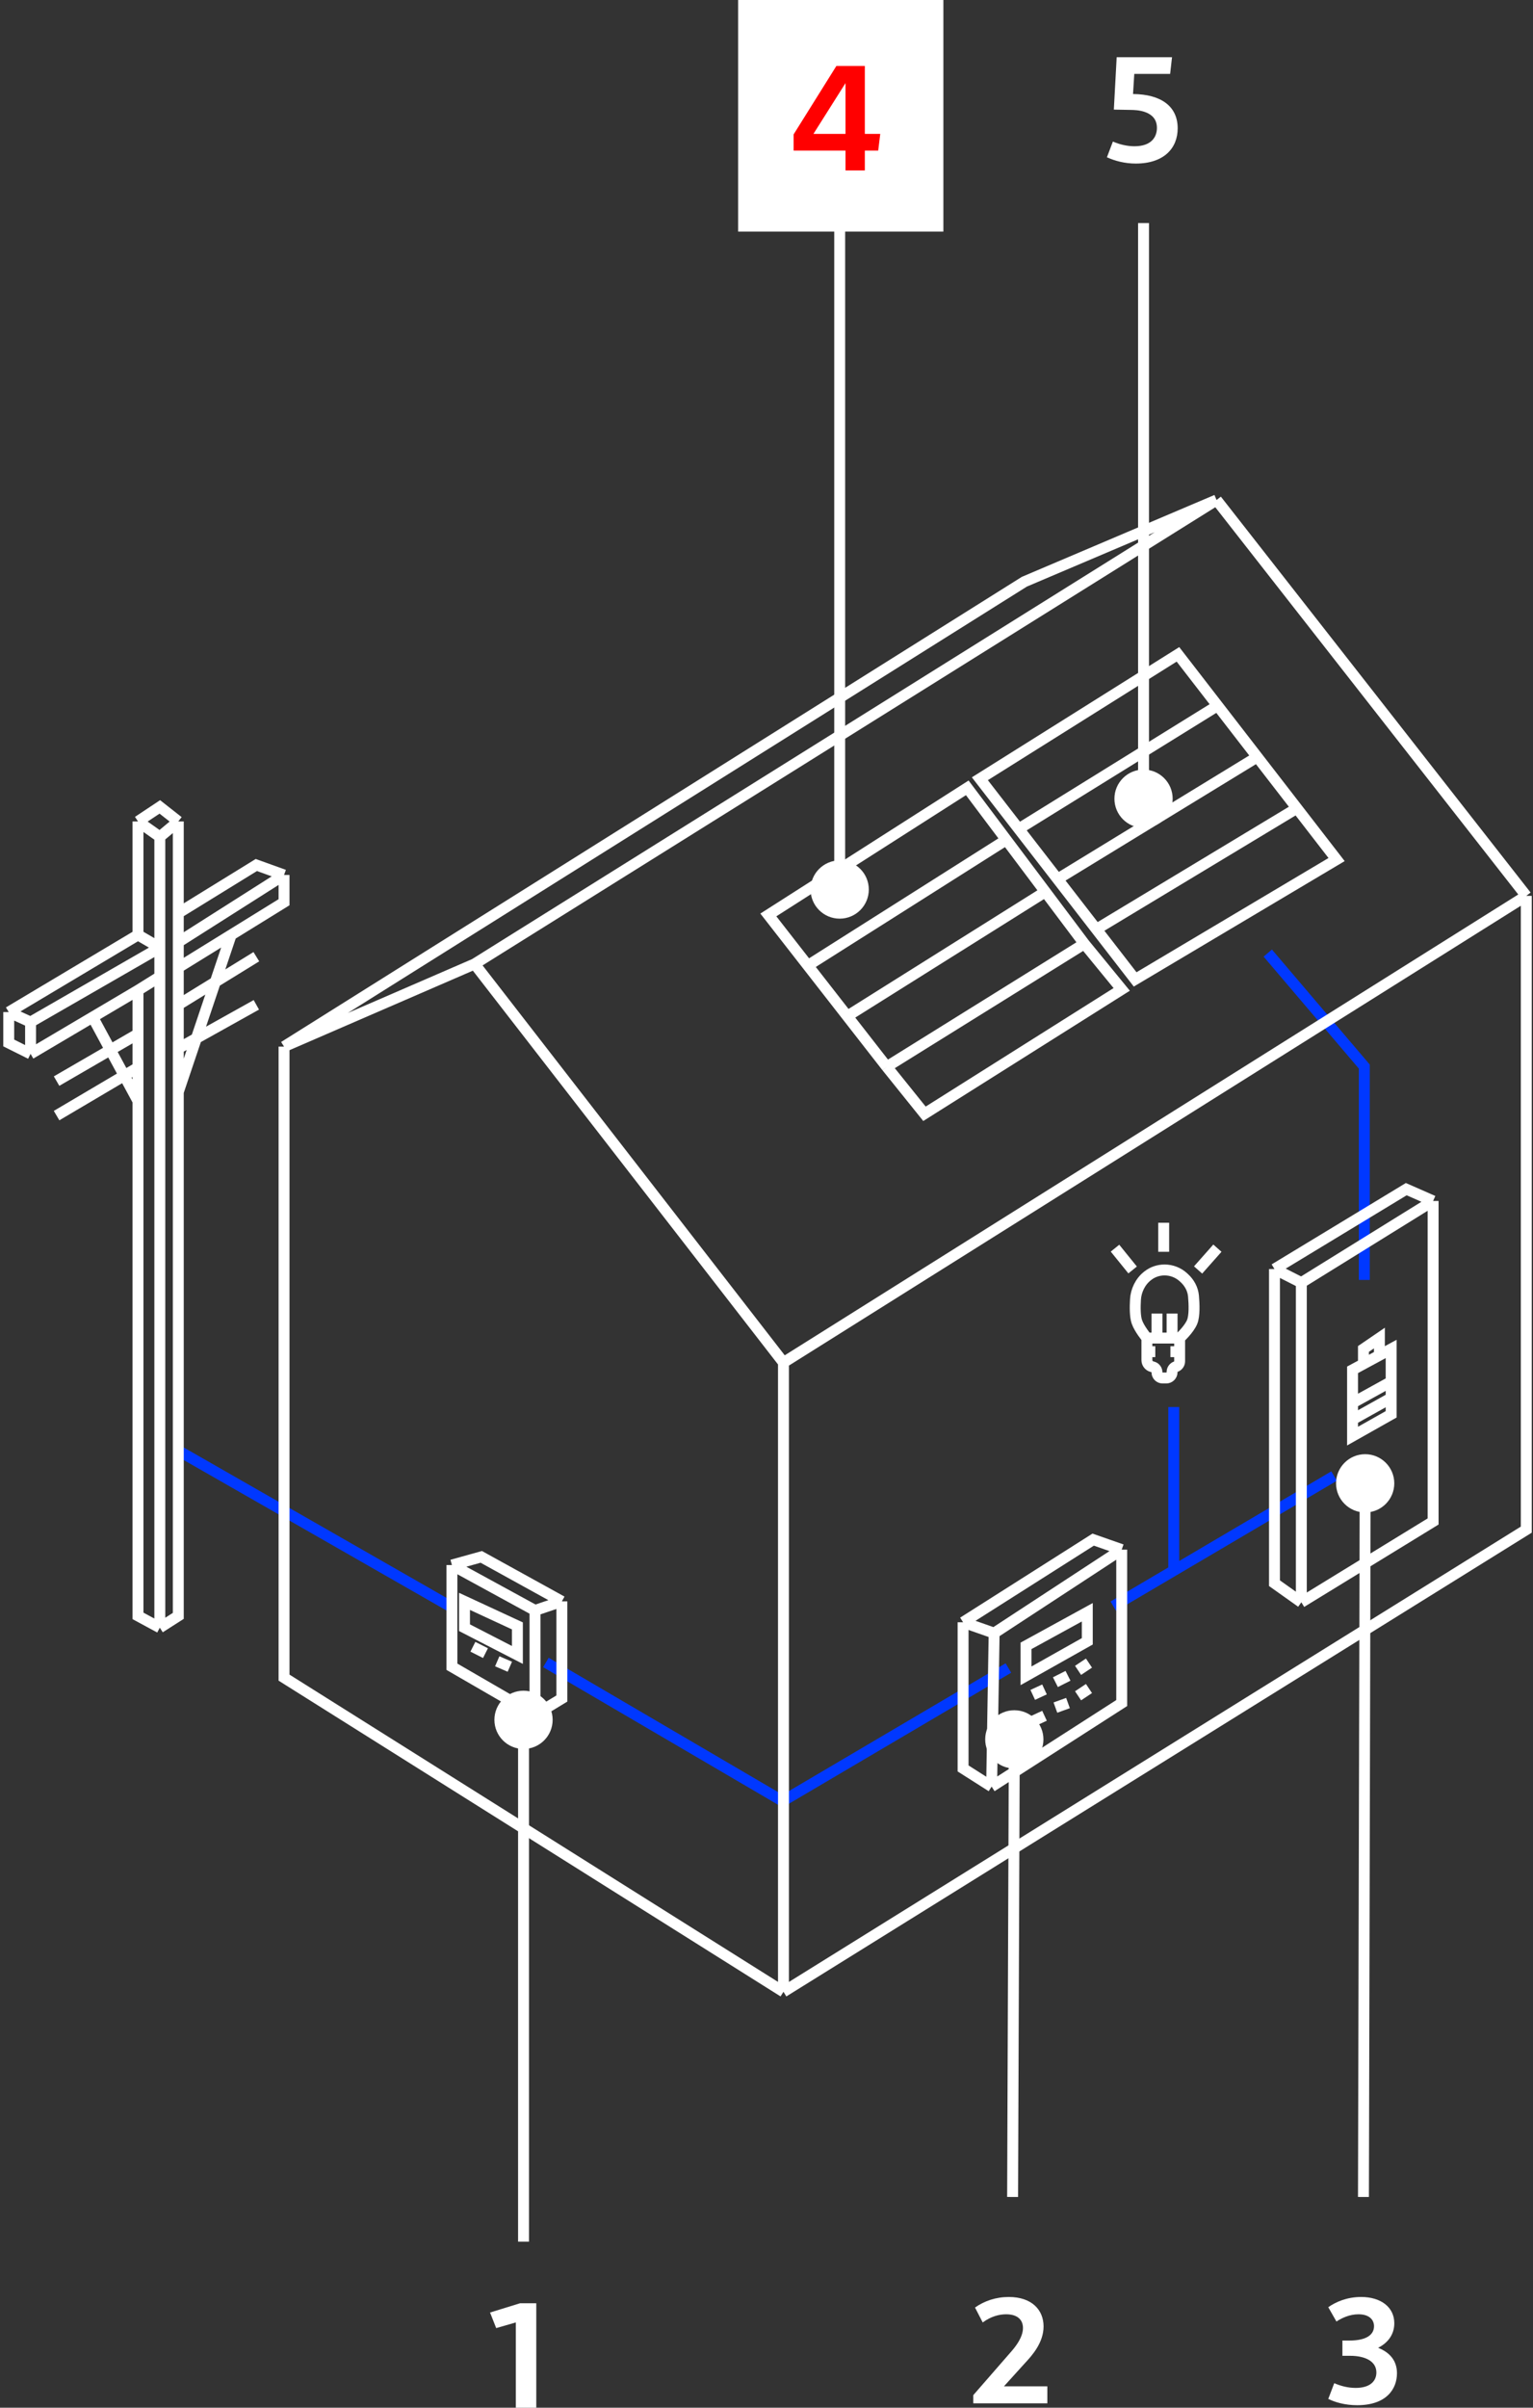 <?xml version="1.0" encoding="UTF-8"?>
<svg xmlns="http://www.w3.org/2000/svg" width="351" height="551" viewBox="0 0 351 551" fill="none">
  <rect x="0" y="0" width="351" height="551" fill="#333333" stroke="none"/>
  <rect width="47" height="53" transform="translate(169)" fill="white"></rect>
  <path d="M201.544 30.648L201.076 34.464H198.016V39H193.588V34.464H181.708V30.756L191.5 15.096H198.016V30.648H201.544ZM186.244 30.648H193.588V19.02L186.244 30.648Z" fill="#FF0000"></path>
  <path d="M259.493 21.52C265.793 21.592 269.645 24.292 269.645 29.368C269.645 33.904 266.513 37.432 260.033 37.432C257.549 37.432 255.245 36.82 253.445 35.992L254.813 32.392C256.361 33.076 258.125 33.472 259.745 33.472C263.633 33.472 264.893 31.348 264.893 29.26C264.893 25.264 260.141 25.156 258.881 25.156L255.029 25.084L255.677 13.096H268.349L267.917 16.912H259.709L259.421 21.52H259.493Z" fill="white"></path>
  <path d="M40.821 331.979L103.279 367.719M305.453 337.797L268.747 359.423M268.747 359.423V322.006M268.747 359.423L254.91 367.575M312.372 292.915V244.086L290.271 218.112M230.887 381.728L179.191 412.185L124.996 380.456" stroke="#0038FF" stroke-width="2.5"></path>
  <path d="M179.383 455.82V311.824M179.383 455.82L65.035 383.926V239.514M179.383 455.82L349.463 350.057V205.022M179.383 311.824L108.66 220.606M179.383 311.824L349.463 205.022M108.66 220.606L65.035 239.514M108.66 220.606L278.548 114.427M65.035 239.514L234.539 133.128L278.548 114.427M349.463 205.022L278.548 114.427M128.647 366.472V388.705L122.497 392.445M128.647 366.472L110.198 356.29L103.471 358.16M128.647 366.472L122.497 368.55M103.471 358.16L122.497 368.55M103.471 358.16V381.432L122.497 392.445M122.497 368.55V392.445M108.276 376.861L111.159 378.316M227.044 408.86L227.62 373.744M227.044 408.86L256.831 389.744V354.628M227.044 408.86L220.509 404.705V371.251M227.62 373.744L256.831 354.628M227.62 373.744L220.509 371.251M256.831 354.628L250.297 352.342L220.509 371.251M236.46 387.874L239.151 386.627M236.46 393.9L239.151 392.653M241.649 384.965L244.532 383.51M241.649 390.783L244.532 389.744M246.838 382.264L249.336 380.601M246.838 388.082L249.336 386.419M113.849 380.186L116.732 381.432M297.958 366.68L328.131 348.187V274.838M297.958 366.68L291.808 362.316V290.422M297.958 366.68V293.539M328.131 274.838L297.958 293.539M328.131 274.838L321.981 272.137L291.808 290.422M297.958 293.539L291.808 290.422M312.18 312.136L309.681 313.486V321.07M312.18 312.136V308.707L315.831 306.214V310.162M312.18 312.136L315.831 310.162M315.831 310.162L318.521 308.707V316.187M309.681 321.07L318.521 316.187M309.681 321.07V324.863M318.521 316.187V319.928M318.521 319.928V323.668L309.681 328.655V324.863M318.521 319.928L309.681 324.863M193.988 232.553L239.343 204.087M193.988 232.553L203.021 244.137M193.988 232.553L184.956 220.969M239.343 204.087L248.279 215.982M239.343 204.087L230.407 192.191M248.279 215.982L256.831 226.424L211.669 254.89L203.021 244.137M248.279 215.982L203.021 244.137M184.956 220.969L175.923 209.385L221.47 180.295L230.407 192.191M184.956 220.969L230.407 192.191M242.13 201.178L287.869 173.23M242.13 201.178L251.018 212.658M242.13 201.178L233.241 189.697M287.869 173.23L296.949 184.97M287.869 173.23L278.788 161.49M296.949 184.97L306.03 196.71L259.906 224.138L251.018 212.658M296.949 184.97L251.018 212.658M233.241 189.697L224.353 178.217L269.708 149.75L278.788 161.49M233.241 189.697L278.788 161.49M36.593 372.498L40.821 369.796V249.904M36.593 372.498L31.596 369.796V251.981M36.593 372.498V223.515M36.593 191.516L40.821 187.983M36.593 191.516L31.596 187.983M36.593 191.516V216.866M40.821 187.983L36.593 184.659L31.596 187.983M40.821 187.983V208.97M31.596 187.983V213.956M40.821 215.619L65.035 200.243M40.821 215.619V221.437M40.821 215.619V208.97M65.035 200.243V206.476L52.928 213.956M65.035 200.243L58.693 197.957L40.821 208.97M40.821 221.437L52.928 213.956M40.821 221.437V229.956M31.596 213.956L2 231.618M31.596 213.956L36.593 216.866M2 231.618L6.997 233.904M2 231.618L2 238.683L6.997 241.177M6.997 233.904V241.177M6.997 233.904L36.593 216.866M6.997 241.177L21.218 232.768M31.596 226.631L36.593 223.515M31.596 226.631L21.218 232.768M31.596 226.631V236.605M36.593 216.866V223.515M31.596 251.981L21.218 232.768M31.596 251.981V244.293M40.821 249.904L52.928 213.956M40.821 249.904V239.93M12.954 247.41L31.596 236.605M31.596 236.605V244.293M12.954 255.306L31.596 244.293M58.693 218.943L40.821 229.956M40.821 229.956V239.93M40.821 239.93L58.693 229.956M234.923 383.51L248.952 375.614V368.965L234.923 376.653V383.51ZM118.461 378.731V372.082L106.354 366.472V372.498L118.461 378.731Z" stroke="white" stroke-width="2.5"></path>
  <path d="M270.092 306.214C270.092 306.214 272.285 304.222 272.975 302.474C273.52 301.091 273.434 298.523 273.265 296.606C273.125 295.017 272.336 293.575 271.162 292.496L270.96 292.31C269.784 291.23 268.245 290.63 266.648 290.63V290.63C265.266 290.63 263.919 291.075 262.831 291.926C262.789 291.958 262.748 291.991 262.706 292.024C261.088 293.292 260.101 295.343 259.98 297.395C259.876 299.171 259.876 301.253 260.291 302.474C260.851 304.121 262.597 306.214 262.597 306.214M270.092 306.214H268.362M270.092 306.214V309.331M262.597 306.214H264.903M262.597 306.214V309.331M264.903 306.214V300.603M264.903 306.214H268.362M268.362 306.214V300.603M262.597 309.331V311.253C262.597 311.958 263.07 312.575 263.75 312.759L263.946 312.812C264.511 312.965 264.903 313.477 264.903 314.062V314.062C264.903 314.777 265.483 315.356 266.198 315.356H266.441H267.02C267.761 315.356 268.362 314.755 268.362 314.014V313.99C268.362 313.438 268.708 312.946 269.227 312.759V312.759C269.746 312.572 270.092 312.08 270.092 311.528V309.331M262.597 309.331H264.519M270.092 309.331H267.978M259.33 290.63L255.294 285.643M266.441 286.474V279.825M274.32 290.63L278.74 285.643" stroke="white" stroke-width="2.5"></path>
  <path d="M119.868 400.249C123.549 400.249 126.534 397.264 126.534 393.583C126.534 389.901 123.549 386.916 119.868 386.916C116.186 386.916 113.201 389.901 113.201 393.583C113.201 397.264 116.186 400.249 119.868 400.249ZM121.118 513V393.583H118.618V513H121.118Z" fill="white"></path>
  <path d="M312.556 346.126C316.238 346.136 319.23 343.16 319.239 339.478C319.248 335.796 316.27 332.803 312.588 332.792C308.906 332.782 305.914 335.759 305.906 339.44C305.897 343.122 308.874 346.115 312.556 346.126ZM313.43 502.783L313.822 339.463L311.322 339.456L310.93 502.776L313.43 502.783Z" fill="white"></path>
  <path d="M232.216 404.721C235.898 404.738 238.893 401.766 238.907 398.084C238.921 394.402 235.948 391.404 232.266 391.388C228.584 391.372 225.588 394.344 225.574 398.026C225.56 401.707 228.534 404.705 232.216 404.721ZM233.098 502.785L233.491 398.06L230.991 398.049L230.598 502.774L233.098 502.785Z" fill="white"></path>
  <path d="M192.259 210.234C195.941 210.234 198.925 207.249 198.925 203.567C198.925 199.885 195.941 196.9 192.259 196.9C188.577 196.9 185.592 199.885 185.592 203.567C185.592 207.249 188.577 210.234 192.259 210.234ZM193.509 203.567V51.052H191.009V203.567H193.509Z" fill="white"></path>
  <path d="M261.828 189.455C265.51 189.455 268.495 186.47 268.495 182.788C268.495 179.106 265.51 176.122 261.828 176.122C258.146 176.122 255.162 179.106 255.162 182.788C255.162 186.47 258.146 189.455 261.828 189.455ZM263.078 182.788V51.052H260.578V182.788H263.078Z" fill="white"></path>
  <path d="M119.079 527.096H122.787V551H118.107V531.488L113.607 532.784L112.203 529.22L119.079 527.096Z" fill="white"></path>
  <path d="M229.865 546.112H239.801V550H222.845V548.128L231.629 538.048C232.493 537.04 234.221 534.916 234.221 532.756C234.221 530.884 232.961 529.624 230.369 529.624C228.857 529.624 226.949 530.056 225.005 531.496L223.241 528.076C225.401 526.564 228.029 525.664 230.981 525.664C236.273 525.664 238.937 528.652 238.937 532.396C238.937 536.068 236.381 538.984 234.689 540.784L229.865 546.112Z" fill="white"></path>
  <path d="M315.535 537.292C318.343 538.408 319.855 540.352 319.855 543.124C319.855 546.688 317.479 550.432 310.747 550.432C307.939 550.432 305.671 549.748 304.123 548.992L305.491 545.392C306.931 546.004 308.551 546.472 310.387 546.472C313.735 546.472 315.139 544.888 315.139 542.944C315.139 540.28 312.403 539.128 309.163 539.128H307.363V535.636H308.947C313.231 535.636 314.599 534.052 314.599 532.36C314.599 530.92 313.555 529.624 311.035 529.624C308.947 529.624 307.147 530.524 305.995 531.28L304.123 528.004C305.815 526.816 308.371 525.664 311.647 525.664C316.183 525.664 319.243 528.004 319.243 531.676C319.243 534.196 317.839 536.14 315.535 537.292Z" fill="white"></path>
</svg>
